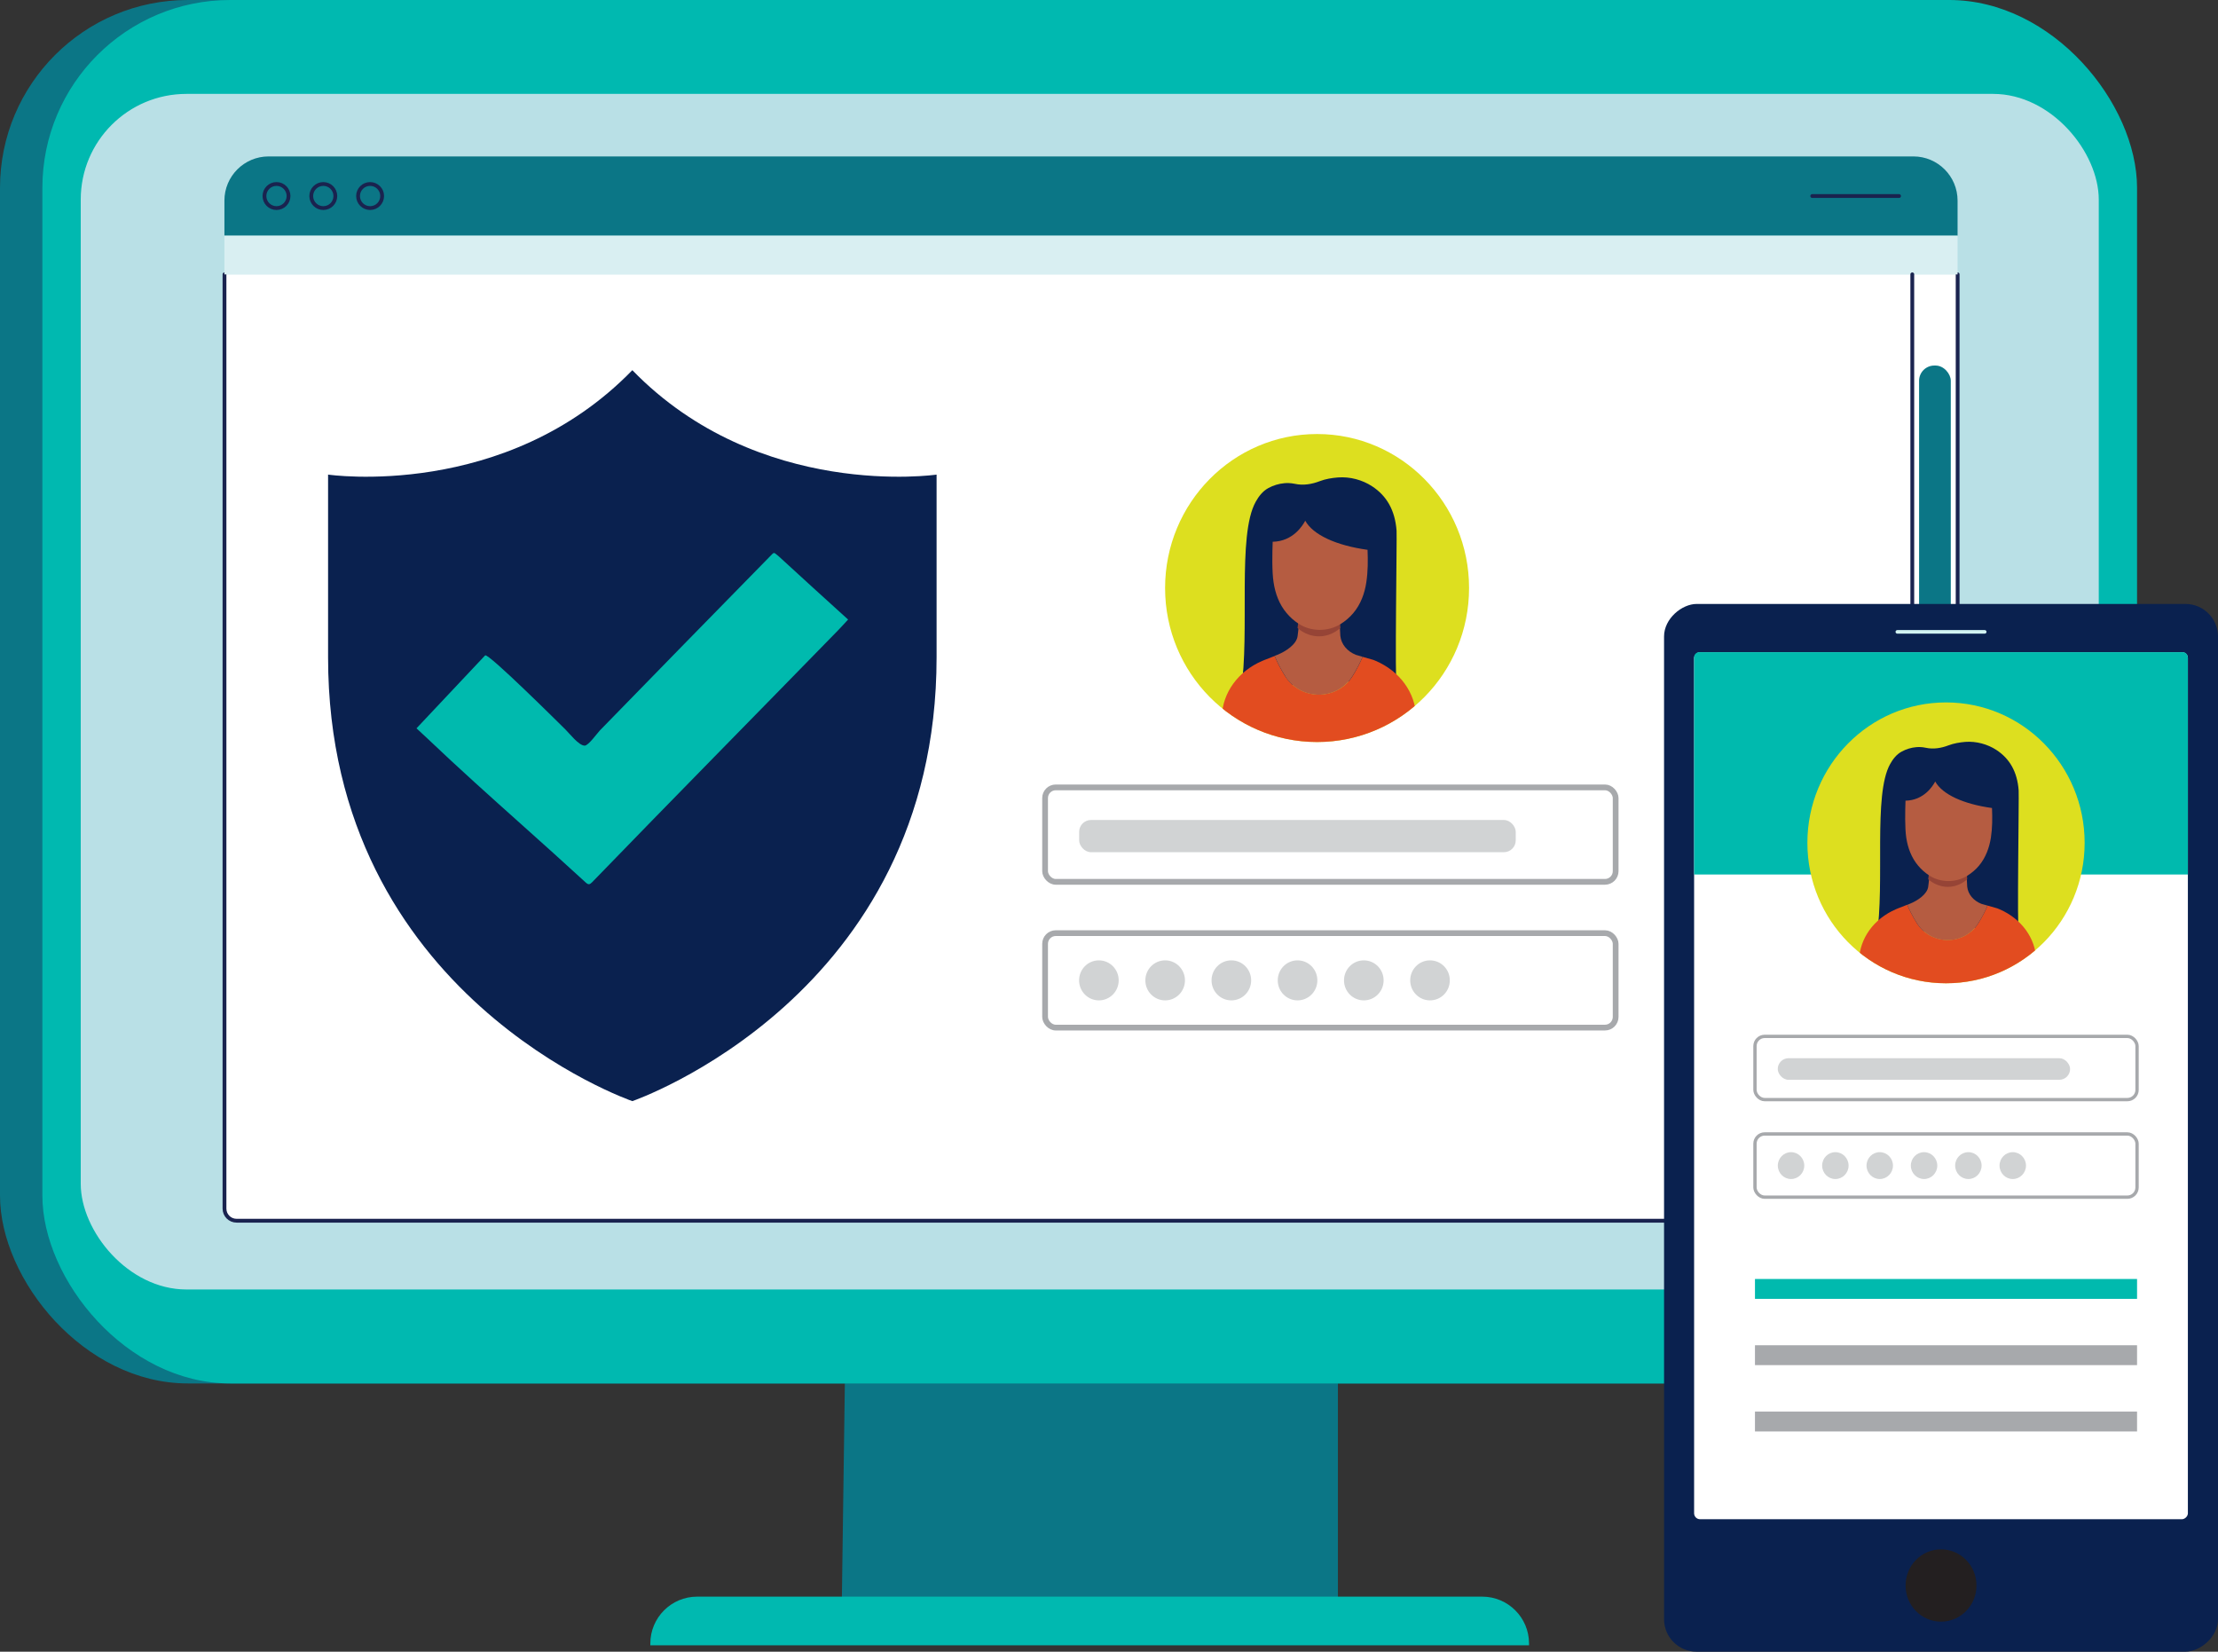 <?xml version="1.0" encoding="UTF-8"?>
<svg id="Layer_1" data-name="Layer 1" xmlns="http://www.w3.org/2000/svg" xmlns:xlink="http://www.w3.org/1999/xlink" viewBox="0 0 320.32 238.53">
  <rect x="0" y="0" width="320.32" height="238.53" fill="#333333" stroke="none"/>
  <defs>
    <style>
      .cls-1 {
        fill: #d1d3d4;
      }

      .cls-2 {
        fill: #231f20;
      }

      .cls-3 {
        fill: #964436;
      }

      .cls-4 {
        fill: #dddf1f;
      }

      .cls-5 {
        fill: #e24c20;
      }

      .cls-6 {
        fill: #00baae;
      }

      .cls-7 {
        fill: #b9e0e6;
      }

      .cls-8, .cls-9, .cls-10, .cls-11 {
        fill: #fff;
      }

      .cls-8, .cls-12 {
        stroke: #1a234f;
        stroke-width: .55px;
      }

      .cls-8, .cls-12, .cls-13 {
        stroke-linecap: round;
        stroke-linejoin: round;
      }

      .cls-14 {
        clip-path: url(#clippath-1);
      }

      .cls-15 {
        stroke: #00baae;
      }

      .cls-15, .cls-10, .cls-11, .cls-16 {
        stroke-miterlimit: 10;
      }

      .cls-15, .cls-12, .cls-13, .cls-16 {
        fill: none;
      }

      .cls-15, .cls-16 {
        stroke-width: 2.87px;
      }

      .cls-17 {
        fill: #0b7686;
      }

      .cls-10 {
        stroke-width: .83px;
      }

      .cls-10, .cls-11, .cls-16 {
        stroke: #a7a9ac;
      }

      .cls-11 {
        stroke-width: .48px;
      }

      .cls-18 {
        fill: #b55c41;
      }

      .cls-19 {
        fill: #d9eff2;
      }

      .cls-13 {
        stroke: #d2f3f2;
        stroke-width: .52px;
      }

      .cls-20 {
        fill: #00b9b0;
      }

      .cls-21 {
        clip-path: url(#clippath);
      }

      .cls-22 {
        fill: #0a214f;
      }
    </style>
    <clipPath id="clippath">
      <ellipse class="cls-4" cx="190.21" cy="84.92" rx="21.95" ry="22.24"/>
    </clipPath>
    <clipPath id="clippath-1">
      <ellipse class="cls-4" cx="281.04" cy="121.72" rx="20.02" ry="20.28"/>
    </clipPath>
  </defs>
  <rect class="cls-17" width="302.51" height="199.79" rx="27.13" ry="27.13"/>
  <polygon class="cls-17" points="193.22 183.27 122.24 183.27 121.54 233.92 193.22 234.1 193.22 183.27"/>
  <path class="cls-20" d="M100.69,230.58h113.37c3.73,0,6.76,3.03,6.76,6.76v.27h-126.9v-.27c0-3.73,3.03-6.76,6.76-6.76Z"/>
  <rect class="cls-20" x="6.12" width="302.51" height="199.79" rx="27.13" ry="27.13"/>
  <rect class="cls-7" x="11.66" y="13.56" width="291.44" height="172.66" rx="15.26" ry="15.26"/>
  <path class="cls-8" d="M282.72,39.62v134.92c0,.97-.78,1.75-1.75,1.75H34.17c-.97,0-1.75-.78-1.75-1.75V39.62"/>
  <path class="cls-17" d="M38.8,22.59h237.53c3.52,0,6.38,2.86,6.38,6.38v5.06H32.41v-5.06c0-3.52,2.86-6.38,6.38-6.38Z"/>
  <line class="cls-12" x1="274.26" y1="28.31" x2="261.72" y2="28.31"/>
  <circle class="cls-12" cx="39.93" cy="28.31" r="1.74"/>
  <circle class="cls-12" cx="46.69" cy="28.31" r="1.74"/>
  <circle class="cls-12" cx="53.45" cy="28.31" r="1.74"/>
  <rect class="cls-19" x="32.41" y="34.04" width="250.3" height="5.59"/>
  <line class="cls-8" x1="276.17" y1="39.62" x2="276.17" y2="176.29"/>
  <rect class="cls-17" x="277.15" y="52.79" width="4.58" height="47.29" rx="2.2" ry="2.2"/>
  <g>
    <rect class="cls-10" x="150.93" y="113.71" width="82.4" height="13.64" rx="1.54" ry="1.54"/>
    <rect class="cls-10" x="150.93" y="134.76" width="82.4" height="13.64" rx="1.54" ry="1.54"/>
    <path class="cls-1" d="M161.56,141.58c0,1.6-1.28,2.89-2.86,2.89s-2.86-1.29-2.86-2.89,1.28-2.89,2.86-2.89,2.86,1.29,2.86,2.89ZM168.27,138.69c-1.58,0-2.86,1.29-2.86,2.89s1.28,2.89,2.86,2.89,2.86-1.29,2.86-2.89-1.28-2.89-2.86-2.89ZM196.96,138.69c-1.58,0-2.86,1.29-2.86,2.89s1.28,2.89,2.86,2.89,2.86-1.29,2.86-2.89-1.28-2.89-2.86-2.89ZM206.52,138.69c-1.58,0-2.86,1.29-2.86,2.89s1.28,2.89,2.86,2.89,2.86-1.29,2.86-2.89-1.28-2.89-2.86-2.89ZM177.83,138.69c-1.58,0-2.86,1.29-2.86,2.89s1.28,2.89,2.86,2.89,2.86-1.29,2.86-2.89-1.28-2.89-2.86-2.89ZM187.39,138.69c-1.58,0-2.86,1.29-2.86,2.89s1.28,2.89,2.86,2.89,2.86-1.29,2.86-2.89-1.28-2.89-2.86-2.89Z"/>
    <rect class="cls-1" x="155.85" y="118.42" width="63.05" height="4.65" rx="1.71" ry="1.71"/>
  </g>
  <g>
    <ellipse class="cls-4" cx="190.21" cy="84.92" rx="21.95" ry="22.24"/>
    <g class="cls-21">
      <path class="cls-22" d="M188.45,95.67c-.61-.09-1.16,3.39-1.77,3.26-2.6-.55-5.84,2.8-7.47.94,1.34-8.63-.58-22.56,2.14-27.41.43-.77.99-1.52,1.83-1.98.7-.38,1.5-.63,2.32-.7.3-.03.87-.04,1.49.09,1.22.27,2.47.06,3.63-.39.81-.31,1.73-.46,2.62-.53,1.74-.13,3.52.36,4.92,1.28,2.11,1.38,3.31,3.46,3.53,6.41.07,1-.28,21.82.02,22.78.45,1.46-.35-.64-2.25.2-2.74,1.22.51-.6-2.54-.2l-8.47-3.74Z"/>
      <path class="cls-5" d="M204.5,103.42c-.11-3.37-2.31-6.47-5.82-7.98-.11-.05-.23-.09-.34-.14l-1.55-.44c-.31.72-.78,1.71-1.46,2.79-2.25,3.57-7.51,3.54-9.75-.03-.71-1.13-1.2-2.16-1.5-2.88l-1.46.57c-.11.05-.23.09-.34.14-3.51,1.51-5.7,4.61-5.82,7.98l-.18,9.24h28.4l-.18-9.24Z"/>
      <path class="cls-18" d="M185.6,97.66c2.24,3.54,7.44,3.57,9.69.03.7-1.1,1.18-2.11,1.5-2.84l-.97-.28c-1.27-.5-2.12-1.54-2.25-2.73l-.09-1.74-5.85-.18-.23,1.92c-.13,1.19-1.68,2.23-2.94,2.73l-.38.15c.31.73.8,1.79,1.53,2.93Z"/>
      <path class="cls-3" d="M193.56,90.7l-.09-1.74-5.85-.18-.23,1.92c.23.21,1.57,1.36,3.5,1.18,1.42-.13,2.35-.9,2.67-1.18Z"/>
      <path class="cls-18" d="M197.49,79.4c-4.55-.63-7.87-2.17-8.99-4.2-.36.69-1.76,2.98-4.7,3.04-.06,1.59-.12,4.29.13,5.87.24,1.58.8,3.15,1.88,4.43.49.58,1.06,1.1,1.71,1.52,1.8,1.19,4.25,1.2,6.09.06.7-.44,1.32-.97,1.83-1.58,1.08-1.28,1.64-2.85,1.88-4.43.24-1.58.24-3.11.18-4.71Z"/>
    </g>
  </g>
  <g>
    <path class="cls-22" d="M91.32,53.46c-18.31,18.85-43.94,15.08-43.94,15.08v26.39c0,49.01,43.94,64.09,43.94,64.09,0,0,43.94-15.08,43.94-64.09v-26.39s-25.63,3.77-43.94-15.08Z"/>
    <path class="cls-6" d="M75.34,119.09c3.09,2.77,6.19,5.54,9.24,8.35.4.37.6.31.93-.03,11.79-12.18,23.69-24.24,35.52-36.38l.03-.03c.48-.49.93-1,1.42-1.53-3.35-3.04-6.71-6.08-10.04-9.15-.76-.58-.55-.68-1.31.1-8.19,8.33-16.34,16.71-24.5,25.07-.37.38-1.65,2.19-2.19,2.19-.86,0-2.21-1.78-2.78-2.33-.71-.69-11.19-11.13-11.6-10.7-3.32,3.53-6.6,7.02-9.91,10.53.45.42,1.02.94,1.59,1.48,4.45,4.24,9.03,8.34,13.6,12.43Z"/>
  </g>
  <g>
    <rect class="cls-22" x="204.66" y="122.88" width="151.31" height="80" rx="4.7" ry="4.7" transform="translate(443.2 -117.44) rotate(90)"/>
    <line class="cls-13" x1="274.01" y1="91.25" x2="286.63" y2="91.25"/>
    <ellipse class="cls-2" cx="280.32" cy="228.97" rx="5.12" ry="5.22"/>
    <rect class="cls-9" x="217.71" y="121.14" width="125.22" height="71.31" rx=".86" ry=".86" transform="translate(437.11 -123.53) rotate(90)"/>
    <path class="cls-6" d="M265.01,74.58h31.36v71.31h-31.36c-.42,0-.75-.34-.75-.75v-69.8c0-.42.34-.75.75-.75Z" transform="translate(390.55 -170.08) rotate(90)"/>
  </g>
  <g>
    <rect class="cls-11" x="253.45" y="149.67" width="55.18" height="9.13" rx="1.4" ry="1.4"/>
    <rect class="cls-11" x="253.45" y="163.76" width="55.18" height="9.13" rx="1.4" ry="1.4"/>
    <path class="cls-1" d="M260.57,168.33c0,1.07-.86,1.94-1.91,1.94s-1.91-.87-1.91-1.94.86-1.94,1.91-1.94,1.91.87,1.91,1.94ZM265.06,166.39c-1.06,0-1.91.87-1.91,1.94s.86,1.94,1.91,1.94,1.91-.87,1.91-1.94-.86-1.94-1.91-1.94ZM284.27,166.39c-1.06,0-1.91.87-1.91,1.94s.86,1.94,1.91,1.94,1.91-.87,1.91-1.94-.86-1.94-1.91-1.94ZM290.68,166.39c-1.06,0-1.91.87-1.91,1.94s.86,1.94,1.91,1.94,1.91-.87,1.91-1.94-.86-1.94-1.91-1.94ZM271.47,166.39c-1.06,0-1.91.87-1.91,1.94s.86,1.94,1.91,1.94,1.91-.87,1.91-1.94-.86-1.94-1.91-1.94ZM277.87,166.39c-1.06,0-1.91.87-1.91,1.94s.86,1.94,1.91,1.94,1.91-.87,1.91-1.94-.86-1.94-1.91-1.94Z"/>
    <rect class="cls-1" x="256.74" y="152.82" width="42.22" height="3.12" rx="1.56" ry="1.56"/>
  </g>
  <line class="cls-15" x1="253.45" y1="186.14" x2="308.63" y2="186.14"/>
  <line class="cls-16" x1="253.45" y1="195.71" x2="308.63" y2="195.71"/>
  <line class="cls-16" x1="253.45" y1="205.29" x2="308.63" y2="205.29"/>
  <g>
    <ellipse class="cls-4" cx="281.04" cy="121.72" rx="20.02" ry="20.28"/>
    <g class="cls-14">
      <path class="cls-22" d="M279.44,131.52c-.56-.08-1.06,3.09-1.61,2.97-2.37-.5-5.33,2.56-6.81.85,1.23-7.87-.53-20.57,1.95-25,.39-.7.91-1.39,1.67-1.8.64-.35,1.37-.58,2.12-.64.28-.02.8-.04,1.36.09,1.11.24,2.25.05,3.31-.36.74-.28,1.58-.42,2.39-.49,1.59-.12,3.21.33,4.49,1.16,1.92,1.26,3.02,3.15,3.22,5.84.07.92-.25,19.9.02,20.78.41,1.33-.32-.59-2.05.18-2.5,1.11.46-.55-2.31-.19l-7.73-3.41Z"/>
      <path class="cls-5" d="M294.07,138.59c-.1-3.07-2.1-5.9-5.31-7.28-.1-.04-.21-.09-.31-.13l-1.41-.4c-.28.66-.71,1.56-1.33,2.54-2.06,3.26-6.85,3.23-8.9-.03-.65-1.03-1.09-1.97-1.37-2.63l-1.33.52c-.1.04-.21.08-.31.13-3.2,1.38-5.2,4.21-5.31,7.28l-.17,8.43h25.9l-.17-8.43Z"/>
      <path class="cls-18" d="M276.84,133.34c2.05,3.23,6.78,3.26,8.84.03.64-1,1.08-1.92,1.36-2.59l-.89-.25c-1.15-.45-1.94-1.4-2.05-2.49l-.08-1.59-5.34-.16-.21,1.75c-.12,1.08-1.53,2.03-2.68,2.49l-.34.14c.28.67.73,1.63,1.4,2.68Z"/>
      <path class="cls-3" d="M284.1,126.98l-.08-1.59-5.34-.16-.21,1.75c.21.19,1.43,1.24,3.2,1.08,1.29-.12,2.14-.82,2.43-1.08Z"/>
      <path class="cls-18" d="M287.68,116.69c-4.15-.57-7.18-1.98-8.2-3.83-.33.63-1.61,2.72-4.29,2.77-.05,1.45-.11,3.91.11,5.35.22,1.44.73,2.87,1.72,4.04.45.53.97,1,1.56,1.39,1.64,1.09,3.88,1.1,5.55.05.64-.4,1.21-.89,1.67-1.44.98-1.17,1.49-2.6,1.72-4.04.22-1.44.22-2.84.16-4.29Z"/>
    </g>
  </g>
</svg>
